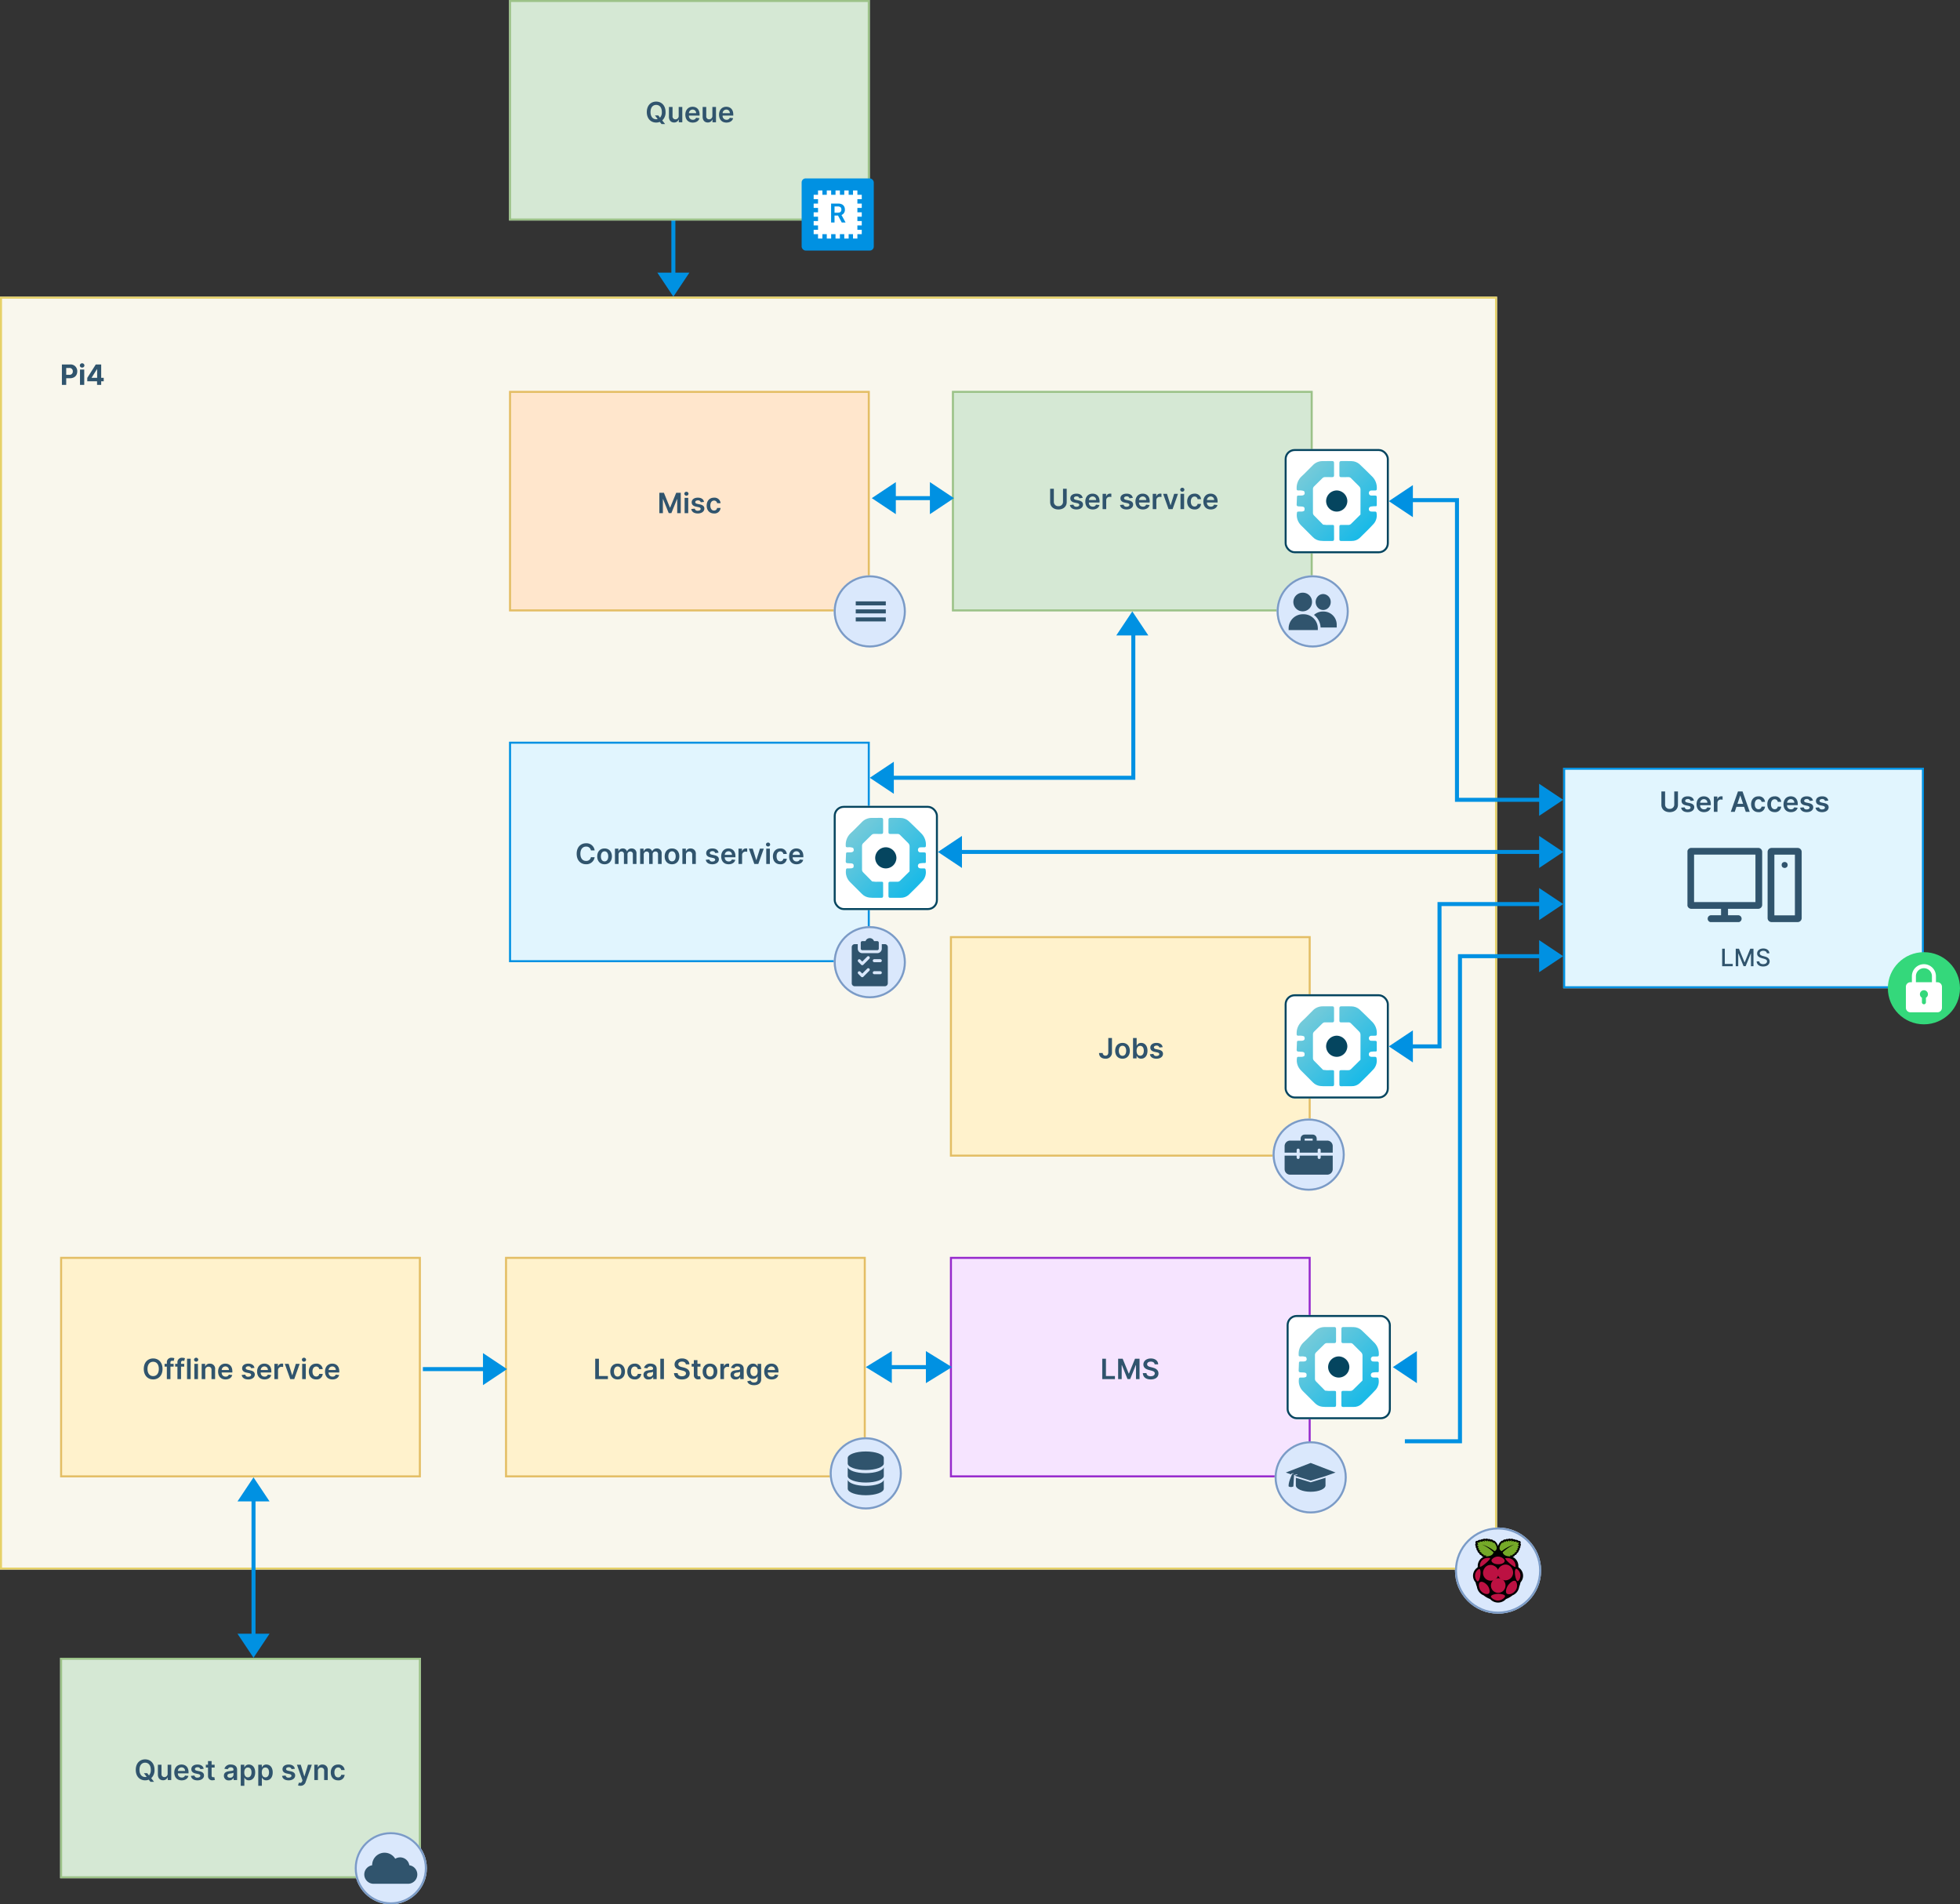 <svg xmlns="http://www.w3.org/2000/svg" xmlns:xlink="http://www.w3.org/1999/xlink" width="978" height="950" viewBox="0 0 978 950">
  <rect x="0" y="0" width="978" height="950" fill="#333333" stroke="none"/>
  <defs>
    <clipPath id="clip-path">
      <rect id="Rectangle_973" data-name="Rectangle 973" width="40" height="40" transform="translate(-506 895)" fill="#fff"/>
    </clipPath>
    <clipPath id="clip-path-2">
      <path id="Path_6699" data-name="Path 6699" d="M-335.591-114.06c.01.676-.2,1.008-.932.981-2-.071-4,.12-5.992-.105a6.1,6.1,0,0,1-3.643-1.8c-2.044-2.005-4.059-4.04-6.08-6.072a7.179,7.179,0,0,1-1.88-6.078.6.6,0,0,1,.2-.462.6.6,0,0,1,.482-.146c.494,0,.987-.016,1.48-.006h.073a2.375,2.375,0,0,0,1.461-.45c.364-1.558-.024-2.056-1.6-2.08-.492-.008-.984-.024-1.472-.07a.776.776,0,0,1-.591-.273.776.776,0,0,1-.175-.627q.069-1.952.148-3.9c.018-.436.294-.593.691-.594.517,0,1.034,0,1.55-.008,1.5-.007,2.022-.9,1.3-2.22a5.6,5.6,0,0,0-2.687-.3c-.914-.031-1.03-.123-1.009-1.034a7.827,7.827,0,0,1,2.484-6.02c1.99-1.806,3.807-3.8,5.736-5.68a6.693,6.693,0,0,1,4.661-1.926c1.6-.036,3.21.013,4.814-.016.71-.012.972.292.968.972-.015,2.05-.021,4.1,0,6.147.009.686-.29.912-.94.9-1.16-.025-2.32.015-3.48-.015a1.817,1.817,0,0,0-1.44.59c-1.387,1.4-2.808,2.774-4.216,4.157a1.861,1.861,0,0,0-.452,1.36q.02,5.849,0,11.7a1.787,1.787,0,0,0,.574,1.374c1.5,1.5,2.982,3.017,4.47,4.53a15.772,15.772,0,0,0,3.612.138c2.1.049,1.863-.234,1.873,1.851C-335.593-117.517-335.616-115.788-335.591-114.06Z" transform="translate(354.27 152.951)" fill="none"/>
    </clipPath>
    <linearGradient id="linear-gradient" x1="0.145" y1="0.145" x2="0.854" y2="0.854" gradientUnits="objectBoundingBox">
      <stop offset="0" stop-color="#72cada"/>
      <stop offset="1" stop-color="#1bbae7"/>
    </linearGradient>
    <clipPath id="clip-path-3">
      <path id="Path_6700" data-name="Path 6700" d="M-194.415-138.257c.64-.028,1.283-.02,1.924-.011.52.007.765-.217.776-.75a7.889,7.889,0,0,0-2.137-6.033q-3.154-3.171-6.4-6.25a6.171,6.171,0,0,0-4.04-1.61c-1.7-.084-3.4,0-5.107-.029-.7-.011-.989.263-.984.956q.022,3.109,0,6.218c0,.6.25.847.844.84,1.234-.016,2.468.01,3.7-.009a1.6,1.6,0,0,1,1.245.52c1.313,1.339,2.628,2.677,3.983,3.973a2.283,2.283,0,0,1,.766,1.816c-.031,4.12-.015,8.24-.016,12.36-1.546,1.522-3.1,3.032-4.63,4.575a1.887,1.887,0,0,1-1.5.618c-1.183-.034-2.368.008-3.552-.016-.591-.012-.85.2-.844.814q.03,3.145,0,6.29c-.007.671.263.923.925.914,1.726-.024,3.454.017,5.18-.016a5.711,5.711,0,0,0,4.06-1.518c2.355-2.32,4.742-4.613,6.966-7.053a6.409,6.409,0,0,0,1.419-5.4.68.68,0,0,0-.234-.521.68.68,0,0,0-.548-.159c-.567.007-1.135.009-1.7-.007-.867-.024-1.315-.4-1.376-1.128a1.244,1.244,0,0,1,1.112-1.408,12.945,12.945,0,0,1,2.579-.127.644.644,0,0,0,.274-.5c.005-1.381.016-2.763,0-4.144-.007-.49-.354-.672-.8-.676-.617-.006-1.234,0-1.85-.01a1.181,1.181,0,0,1-.951-.33,1.181,1.181,0,0,1-.351-.943A1.192,1.192,0,0,1-194.415-138.257Zm-5.445,11.992a.875.875,0,0,0,.063-.133A.3.3,0,0,1-199.86-126.264Z" transform="translate(210.387 152.949)" fill="none"/>
    </clipPath>
    <clipPath id="clip-path-13">
      <rect id="Rectangle_121" data-name="Rectangle 121" width="57" height="37" transform="translate(5036.117 568.153)" fill="#fff"/>
    </clipPath>
  </defs>
  <g id="Group_221" data-name="Group 221" transform="translate(7841 -9336)">
    <path id="Polygon_85" data-name="Polygon 85" d="M8,0l8,12H0Z" transform="translate(-7497 9484) rotate(180)" fill="#0091e2"/>
    <path id="Path_157" data-name="Path 157" d="M5644.5,637.5v34" transform="translate(-13149.5 8805.5)" fill="none" stroke="#0091e2" stroke-width="2"/>
    <g id="Rectangle_146" data-name="Rectangle 146" transform="translate(-7841 9484)" fill="#f9f7ed" stroke="#e6d167" stroke-width="1">
      <rect width="747" height="635" stroke="none"/>
      <rect x="0.5" y="0.5" width="746" height="634" fill="none"/>
    </g>
    <g id="Rectangle_148" data-name="Rectangle 148" transform="translate(-7587 9706)" fill="#e1f5fe" stroke="#0091e2" stroke-width="1">
      <rect width="180" height="110" stroke="none"/>
      <rect x="0.5" y="0.5" width="179" height="109" fill="none"/>
    </g>
    <g id="Rectangle_186" data-name="Rectangle 186" transform="translate(-7366 9531)" fill="#d5e8d4" stroke="#9cc288" stroke-width="1">
      <rect width="180" height="110" stroke="none"/>
      <rect x="0.5" y="0.5" width="179" height="109" fill="none"/>
    </g>
    <g id="Rectangle_201" data-name="Rectangle 201" transform="translate(-7367 9963)" fill="#f6e4ff" stroke="#9629cc" stroke-width="1">
      <rect width="180" height="110" stroke="none"/>
      <rect x="0.5" y="0.5" width="179" height="109" fill="none"/>
    </g>
    <g id="Rectangle_173" data-name="Rectangle 173" transform="translate(-7587 9336)" fill="#d5e8d4" stroke="#9cc288" stroke-width="1">
      <rect width="180" height="110" stroke="none"/>
      <rect x="0.5" y="0.5" width="179" height="109" fill="none"/>
    </g>
    <g id="Rectangle_241" data-name="Rectangle 241" transform="translate(-7811 10163)" fill="#d5e8d4" stroke="#9cc288" stroke-width="1">
      <rect width="180" height="110" stroke="none"/>
      <rect x="0.5" y="0.5" width="179" height="109" fill="none"/>
    </g>
    <g id="Rectangle_183" data-name="Rectangle 183" transform="translate(-7587 9531)" fill="#ffe6cc" stroke="#e3be65" stroke-width="1">
      <rect width="180" height="110" stroke="none"/>
      <rect x="0.5" y="0.5" width="179" height="109" fill="none"/>
    </g>
    <g id="Rectangle_198" data-name="Rectangle 198" transform="translate(-7367 9803)" fill="#fff2cc" stroke="#e3be65" stroke-width="1">
      <rect width="180" height="110" stroke="none"/>
      <rect x="0.5" y="0.5" width="179" height="109" fill="none"/>
    </g>
    <g id="Rectangle_193" data-name="Rectangle 193" transform="translate(-7589 9963)" fill="#fff2cc" stroke="#e3be65" stroke-width="1">
      <rect width="180" height="110" stroke="none"/>
      <rect x="0.5" y="0.5" width="179" height="109" fill="none"/>
    </g>
    <g id="Rectangle_243" data-name="Rectangle 243" transform="translate(-7811 9963)" fill="#fff2cc" stroke="#e3be65" stroke-width="1">
      <rect width="180" height="110" stroke="none"/>
      <rect x="0.5" y="0.5" width="179" height="109" fill="none"/>
    </g>
    <g id="Rectangle_212" data-name="Rectangle 212" transform="translate(-7061 9719)" fill="#e1f5fe" stroke="#0091e2" stroke-width="1">
      <rect width="180" height="110" stroke="none"/>
      <rect x="0.5" y="0.5" width="179" height="109" fill="none"/>
    </g>
    <path id="Path_569" data-name="Path 569" d="M9.719-6.746a4.064,4.064,0,0,0-4.31-3.575c-2.66,0-4.663,1.939-4.663,5.23S2.724.139,5.409.139a4.132,4.132,0,0,0,4.31-3.51L7.86-3.381A2.308,2.308,0,0,1,5.434-1.516C3.783-1.516,2.6-2.754,2.6-5.091c0-2.3,1.173-3.575,2.839-3.575A2.3,2.3,0,0,1,7.86-6.746Zm4.947,6.9c2.237,0,3.659-1.576,3.659-3.937S16.9-7.736,14.666-7.736s-3.659,1.581-3.659,3.947S12.429.149,14.666.149Zm.01-1.442c-1.238,0-1.844-1.1-1.844-2.5s.607-2.516,1.844-2.516c1.218,0,1.825,1.119,1.825,2.516S15.894-1.293,14.676-1.293ZM19.847,0h1.8V-4.643a1.454,1.454,0,0,1,1.4-1.576,1.22,1.22,0,0,1,1.283,1.3V0H26.1V-4.763a1.328,1.328,0,0,1,1.382-1.457,1.231,1.231,0,0,1,1.3,1.372V0h1.8V-5.126A2.312,2.312,0,0,0,28.2-7.736a2.336,2.336,0,0,0-2.292,1.4h-.08a2.043,2.043,0,0,0-2.063-1.4,2.119,2.119,0,0,0-2.108,1.4h-.089v-1.3h-1.72ZM32.415,0h1.8V-4.643a1.454,1.454,0,0,1,1.4-1.576,1.22,1.22,0,0,1,1.283,1.3V0h1.765V-4.763a1.328,1.328,0,0,1,1.382-1.457,1.231,1.231,0,0,1,1.3,1.372V0h1.8V-5.126a2.312,2.312,0,0,0-2.386-2.61,2.336,2.336,0,0,0-2.292,1.4H38.4a2.043,2.043,0,0,0-2.063-1.4,2.119,2.119,0,0,0-2.108,1.4h-.089v-1.3h-1.72Zm15.9.149c2.237,0,3.659-1.576,3.659-3.937s-1.422-3.947-3.659-3.947-3.659,1.581-3.659,3.947S46.077.149,48.314.149Zm.01-1.442c-1.238,0-1.844-1.1-1.844-2.5s.607-2.516,1.844-2.516c1.218,0,1.825,1.119,1.825,2.516S49.542-1.293,48.324-1.293Zm6.97-3.182a1.568,1.568,0,0,1,1.616-1.74A1.438,1.438,0,0,1,58.4-4.584V0h1.8V-4.862a2.542,2.542,0,0,0-2.615-2.874,2.292,2.292,0,0,0-2.277,1.4h-.089v-1.3h-1.72V0h1.8ZM71.541-5.618c-.249-1.293-1.283-2.118-3.072-2.118-1.839,0-3.092.9-3.087,2.317,0,1.114.681,1.849,2.148,2.153l1.3.273c.7.154,1.029.438,1.029.87,0,.522-.567.915-1.422.915a1.368,1.368,0,0,1-1.516-1.044l-1.755.169c.224,1.4,1.4,2.232,3.276,2.232,1.909,0,3.256-.989,3.261-2.436,0-1.089-.706-1.755-2.148-2.068l-1.3-.278c-.776-.174-1.084-.442-1.079-.885,0-.517.567-.875,1.317-.875a1.335,1.335,0,0,1,1.407.955ZM76.572.149c1.78,0,3-.87,3.321-2.2l-1.68-.189a1.593,1.593,0,0,1-1.616.984,1.881,1.881,0,0,1-1.949-2.073h5.32v-.552c0-2.68-1.611-3.858-3.49-3.858-2.187,0-3.614,1.606-3.614,3.962C72.864-1.377,74.271.149,76.572.149ZM74.653-4.539A1.835,1.835,0,0,1,76.5-6.334a1.7,1.7,0,0,1,1.74,1.795ZM81.489,0h1.8V-4.489a1.632,1.632,0,0,1,1.72-1.656,3.439,3.439,0,0,1,.835.1V-7.7a4.321,4.321,0,0,0-.646-.05,1.907,1.907,0,0,0-1.884,1.382h-.08V-7.636H81.489ZM94.1-7.636H92.188l-1.76,5.673h-.08L88.594-7.636H86.675L89.394,0h1.989ZM95.345,0h1.8V-7.636h-1.8Zm.9-8.72a1.01,1.01,0,0,0,1.039-.974,1.011,1.011,0,0,0-1.039-.979,1.013,1.013,0,0,0-1.044.979A1.012,1.012,0,0,0,96.25-8.72ZM102.325.149A2.994,2.994,0,0,0,105.6-2.61h-1.72a1.489,1.489,0,0,1-1.536,1.293c-1.124,0-1.849-.94-1.849-2.5,0-1.541.741-2.466,1.849-2.466a1.5,1.5,0,0,1,1.536,1.293h1.72a3,3,0,0,0-3.281-2.744c-2.237,0-3.649,1.616-3.649,3.947C98.666-1.477,100.043.149,102.325.149Zm8.134,0c1.78,0,3-.87,3.321-2.2l-1.68-.189a1.593,1.593,0,0,1-1.616.984,1.881,1.881,0,0,1-1.949-2.073h5.32v-.552c0-2.68-1.611-3.858-3.49-3.858-2.187,0-3.614,1.606-3.614,3.962C106.75-1.377,108.157.149,110.459.149ZM108.54-4.539a1.835,1.835,0,0,1,1.849-1.795,1.7,1.7,0,0,1,1.74,1.795Z" transform="translate(-7554 9767)" fill="#30546d"/>
    <path id="Path_572" data-name="Path 572" d="M7.423-10.182v6.5A2.124,2.124,0,0,1,5.136-1.491,2.122,2.122,0,0,1,2.849-3.684v-6.5H1V-3.53C1-1.342,2.645.154,5.136.154s4.131-1.5,4.131-3.684v-6.652Zm9.809,4.564c-.249-1.293-1.283-2.118-3.072-2.118-1.839,0-3.092.9-3.087,2.317,0,1.114.681,1.849,2.148,2.153l1.3.273c.7.154,1.029.438,1.029.87,0,.522-.567.915-1.422.915a1.368,1.368,0,0,1-1.516-1.044l-1.755.169c.224,1.4,1.4,2.232,3.276,2.232,1.909,0,3.256-.989,3.261-2.436,0-1.089-.706-1.755-2.148-2.068l-1.3-.278c-.776-.174-1.084-.442-1.079-.885,0-.517.567-.875,1.317-.875a1.335,1.335,0,0,1,1.407.955ZM22.263.149c1.78,0,3-.87,3.321-2.2L23.9-2.237a1.593,1.593,0,0,1-1.616.984,1.881,1.881,0,0,1-1.949-2.073h5.32v-.552c0-2.68-1.611-3.858-3.49-3.858-2.187,0-3.614,1.606-3.614,3.962C18.554-1.377,19.961.149,22.263.149ZM20.344-4.539a1.835,1.835,0,0,1,1.849-1.795,1.7,1.7,0,0,1,1.74,1.795ZM27.18,0h1.8V-4.489A1.632,1.632,0,0,1,30.7-6.145a3.439,3.439,0,0,1,.835.1V-7.7a4.321,4.321,0,0,0-.646-.05A1.907,1.907,0,0,0,29-6.364h-.08V-7.636H27.18ZM42.244-5.618C42-6.911,40.961-7.736,39.171-7.736c-1.839,0-3.092.9-3.087,2.317,0,1.114.681,1.849,2.148,2.153l1.3.273c.7.154,1.029.438,1.029.87,0,.522-.567.915-1.422.915a1.368,1.368,0,0,1-1.516-1.044l-1.755.169c.224,1.4,1.4,2.232,3.276,2.232,1.909,0,3.256-.989,3.261-2.436,0-1.089-.706-1.755-2.148-2.068l-1.3-.278c-.776-.174-1.084-.442-1.079-.885,0-.517.567-.875,1.317-.875a1.335,1.335,0,0,1,1.407.955ZM47.275.149c1.78,0,3-.87,3.321-2.2l-1.68-.189a1.593,1.593,0,0,1-1.616.984,1.881,1.881,0,0,1-1.949-2.073h5.32v-.552c0-2.68-1.611-3.858-3.49-3.858-2.187,0-3.614,1.606-3.614,3.962C43.566-1.377,44.973.149,47.275.149ZM45.356-4.539a1.835,1.835,0,0,1,1.849-1.795,1.7,1.7,0,0,1,1.74,1.795ZM52.192,0h1.8V-4.489a1.632,1.632,0,0,1,1.72-1.656,3.439,3.439,0,0,1,.835.1V-7.7a4.321,4.321,0,0,0-.646-.05,1.907,1.907,0,0,0-1.884,1.382h-.08V-7.636H52.192ZM64.8-7.636H62.891l-1.76,5.673h-.08L59.3-7.636H57.377L60.1,0h1.989ZM66.048,0h1.8V-7.636h-1.8Zm.9-8.72a1.01,1.01,0,0,0,1.039-.974,1.011,1.011,0,0,0-1.039-.979,1.013,1.013,0,0,0-1.044.979A1.012,1.012,0,0,0,66.952-8.72ZM73.028.149A2.994,2.994,0,0,0,76.3-2.61h-1.72a1.489,1.489,0,0,1-1.536,1.293c-1.124,0-1.849-.94-1.849-2.5,0-1.541.741-2.466,1.849-2.466a1.5,1.5,0,0,1,1.536,1.293H76.3a3,3,0,0,0-3.281-2.744c-2.237,0-3.649,1.616-3.649,3.947C69.369-1.477,70.746.149,73.028.149Zm8.134,0c1.78,0,3-.87,3.321-2.2L82.8-2.237a1.593,1.593,0,0,1-1.616.984,1.881,1.881,0,0,1-1.949-2.073h5.32v-.552c0-2.68-1.611-3.858-3.49-3.858-2.187,0-3.614,1.606-3.614,3.962C77.452-1.377,78.859.149,81.161.149ZM79.242-4.539a1.835,1.835,0,0,1,1.849-1.795,1.7,1.7,0,0,1,1.74,1.795Z" transform="translate(-7318 9590)" fill="#30546d"/>
    <path id="Path_567" data-name="Path 567" d="M1,0H7.333V-1.546H2.849v-8.636H1ZM8.929-10.182V0H10.7V-7.01h.094L13.607-.03H14.93L17.744-7h.094V0h1.77V-10.182H17.351L14.328-2.8h-.119l-3.023-7.378Zm18.221,2.8h1.775c-.035-1.72-1.5-2.938-3.669-2.938-2.138,0-3.744,1.2-3.739,3,0,1.462,1.039,2.3,2.714,2.734l1.158.3c1.1.278,1.825.621,1.83,1.412,0,.87-.83,1.452-2.033,1.452-1.153,0-2.048-.517-2.123-1.586H21.249C21.323-.984,22.83.154,25.2.154c2.441,0,3.858-1.218,3.863-3.013,0-1.765-1.462-2.57-2.993-2.933l-.955-.239c-.835-.2-1.74-.552-1.73-1.4,0-.766.691-1.327,1.844-1.327C26.33-8.76,27.055-8.248,27.15-7.383Z" transform="translate(-7292 10024)" fill="#30546d"/>
    <path id="Path_575" data-name="Path 575" d="M10.1-5.091c0-3.291-2.009-5.23-4.678-5.23S.746-8.382.746-5.091s2,5.23,4.678,5.23a4.875,4.875,0,0,0,1.8-.333L8.069.875h1.79L8.447-.935A5.332,5.332,0,0,0,10.1-5.091ZM4.8-3.42l1.377,1.81a2.85,2.85,0,0,1-.751.094C3.768-1.516,2.6-2.774,2.6-5.091S3.768-8.665,5.424-8.665,8.248-7.408,8.248-5.091A3.934,3.934,0,0,1,7.333-2.3L6.468-3.42Zm11.852.209a1.623,1.623,0,0,1-1.626,1.74,1.421,1.421,0,0,1-1.442-1.581V-7.636h-1.8v4.862C11.783-.94,12.827.1,14.328.1a2.357,2.357,0,0,0,2.3-1.457h.08V0H18.45V-7.636h-1.8ZM23.68.149c1.78,0,3-.87,3.321-2.2l-1.68-.189a1.593,1.593,0,0,1-1.616.984,1.881,1.881,0,0,1-1.949-2.073h5.32v-.552c0-2.68-1.611-3.858-3.49-3.858-2.187,0-3.614,1.606-3.614,3.962C19.971-1.377,21.378.149,23.68.149ZM21.761-4.539A1.835,1.835,0,0,1,23.61-6.334a1.7,1.7,0,0,1,1.74,1.795Zm11.7,1.327a1.623,1.623,0,0,1-1.626,1.74A1.421,1.421,0,0,1,30.4-3.053V-7.636H28.6v4.862C28.6-.94,29.641.1,31.142.1a2.357,2.357,0,0,0,2.3-1.457h.08V0h1.745V-7.636h-1.8ZM40.494.149c1.78,0,3-.87,3.321-2.2l-1.68-.189a1.593,1.593,0,0,1-1.616.984A1.881,1.881,0,0,1,38.57-3.326h5.32v-.552c0-2.68-1.611-3.858-3.49-3.858-2.187,0-3.614,1.606-3.614,3.962C36.785-1.377,38.192.149,40.494.149ZM38.575-4.539a1.835,1.835,0,0,1,1.849-1.795,1.7,1.7,0,0,1,1.74,1.795Z" transform="translate(-7519 9397)" fill="#30546d"/>
    <path id="Path_564" data-name="Path 564" d="M10.1-5.091c0-3.291-2.009-5.23-4.678-5.23S.746-8.382.746-5.091s2,5.23,4.678,5.23a4.875,4.875,0,0,0,1.8-.333L8.069.875h1.79L8.447-.935A5.332,5.332,0,0,0,10.1-5.091ZM4.8-3.42l1.377,1.81a2.85,2.85,0,0,1-.751.094C3.768-1.516,2.6-2.774,2.6-5.091S3.768-8.665,5.424-8.665,8.248-7.408,8.248-5.091A3.934,3.934,0,0,1,7.333-2.3L6.468-3.42Zm11.852.209a1.623,1.623,0,0,1-1.626,1.74,1.421,1.421,0,0,1-1.442-1.581V-7.636h-1.8v4.862C11.783-.94,12.827.1,14.328.1a2.357,2.357,0,0,0,2.3-1.457h.08V0H18.45V-7.636h-1.8ZM23.68.149c1.78,0,3-.87,3.321-2.2l-1.68-.189a1.593,1.593,0,0,1-1.616.984,1.881,1.881,0,0,1-1.949-2.073h5.32v-.552c0-2.68-1.611-3.858-3.49-3.858-2.187,0-3.614,1.606-3.614,3.962C19.971-1.377,21.378.149,23.68.149ZM21.761-4.539A1.835,1.835,0,0,1,23.61-6.334a1.7,1.7,0,0,1,1.74,1.795ZM34.632-5.618c-.249-1.293-1.283-2.118-3.072-2.118-1.839,0-3.092.9-3.087,2.317,0,1.114.681,1.849,2.148,2.153l1.3.273c.7.154,1.029.438,1.029.87,0,.522-.567.915-1.422.915a1.368,1.368,0,0,1-1.516-1.044l-1.755.169c.224,1.4,1.4,2.232,3.276,2.232,1.909,0,3.256-.989,3.261-2.436,0-1.089-.706-1.755-2.148-2.068l-1.3-.278c-.776-.174-1.084-.442-1.079-.885,0-.517.567-.875,1.317-.875a1.335,1.335,0,0,1,1.407.955ZM40.1-7.636H38.589v-1.83h-1.8v1.83H35.706v1.392H36.79V-2A2.056,2.056,0,0,0,39.176.1a3.617,3.617,0,0,0,1.059-.179l-.3-1.407a2.244,2.244,0,0,1-.527.07c-.452,0-.815-.159-.815-.885V-6.244H40.1ZM47.275.154a2.359,2.359,0,0,0,2.242-1.2h.06V0h1.73V-5.111c0-2.018-1.646-2.625-3.1-2.625a3.061,3.061,0,0,0-3.237,2.108l1.68.239a1.525,1.525,0,0,1,1.566-.969c.835,0,1.293.428,1.293,1.178v.03c0,.517-.542.542-1.889.686-1.482.159-2.9.6-2.9,2.322A2.274,2.274,0,0,0,47.275.154Zm.467-1.322c-.751,0-1.288-.343-1.288-1,0-.691.6-.979,1.407-1.094a5.479,5.479,0,0,0,1.651-.373v.9A1.626,1.626,0,0,1,47.742-1.168Zm5.379,4.032h1.8V-1.2H55A2.3,2.3,0,0,0,57.183.134c1.8,0,3.147-1.427,3.147-3.942,0-2.545-1.387-3.928-3.152-3.928A2.265,2.265,0,0,0,55-6.374h-.1V-7.636h-1.77Zm1.765-6.682c0-1.482.636-2.441,1.795-2.441,1.2,0,1.815,1.019,1.815,2.441s-.626,2.476-1.815,2.476C55.533-1.342,54.886-2.337,54.886-3.818Zm6.98,6.682h1.8V-1.2h.075A2.3,2.3,0,0,0,65.928.134c1.8,0,3.147-1.427,3.147-3.942,0-2.545-1.387-3.928-3.152-3.928a2.265,2.265,0,0,0-2.183,1.362h-.1V-7.636h-1.77Zm1.765-6.682c0-1.482.636-2.441,1.795-2.441,1.2,0,1.815,1.019,1.815,2.441s-.626,2.476-1.815,2.476C64.278-1.342,63.631-2.337,63.631-3.818Zm16.491-1.8c-.249-1.293-1.283-2.118-3.072-2.118-1.839,0-3.092.9-3.087,2.317,0,1.114.681,1.849,2.148,2.153l1.3.273c.7.154,1.029.438,1.029.87,0,.522-.567.915-1.422.915A1.368,1.368,0,0,1,75.5-2.252l-1.755.169c.224,1.4,1.4,2.232,3.276,2.232,1.909,0,3.256-.989,3.261-2.436,0-1.089-.706-1.755-2.148-2.068l-1.3-.278c-.776-.174-1.084-.442-1.079-.885,0-.517.567-.875,1.317-.875a1.335,1.335,0,0,1,1.407.955Zm2.769,8.482A2.6,2.6,0,0,0,85.536.925l3.058-8.561H86.68L84.915-1.869h-.08l-1.76-5.767H81.166l2.769,7.8-.154.413c-.333.87-.86.93-1.646.7l-.418,1.4A3.374,3.374,0,0,0,82.891,2.864Zm8.745-7.338a1.568,1.568,0,0,1,1.616-1.74,1.438,1.438,0,0,1,1.487,1.631V0h1.8V-4.862a2.542,2.542,0,0,0-2.615-2.874,2.292,2.292,0,0,0-2.277,1.4h-.089v-1.3h-1.72V0h1.8ZM101.7.149a2.994,2.994,0,0,0,3.271-2.759h-1.72a1.489,1.489,0,0,1-1.536,1.293c-1.124,0-1.849-.94-1.849-2.5,0-1.541.741-2.466,1.849-2.466a1.5,1.5,0,0,1,1.536,1.293h1.72a3,3,0,0,0-3.281-2.744c-2.237,0-3.649,1.616-3.649,3.947C98.045-1.477,99.422.149,101.7.149Z" transform="translate(-7774 10224)" fill="#30546d"/>
    <path id="Path_573" data-name="Path 573" d="M1-10.182V0h1.77V-7.01h.094L5.683-.03H7L9.819-7h.094V0h1.77V-10.182H9.426L6.4-2.8H6.284L3.261-10.182ZM13.612,0h1.8V-7.636h-1.8Zm.9-8.72a1.01,1.01,0,0,0,1.039-.974,1.011,1.011,0,0,0-1.039-.979,1.013,1.013,0,0,0-1.044.979A1.012,1.012,0,0,0,14.517-8.72Zm8.78,3.1c-.249-1.293-1.283-2.118-3.072-2.118-1.839,0-3.092.9-3.087,2.317,0,1.114.681,1.849,2.148,2.153l1.3.273c.7.154,1.029.438,1.029.87,0,.522-.567.915-1.422.915a1.368,1.368,0,0,1-1.516-1.044l-1.755.169c.224,1.4,1.4,2.232,3.276,2.232,1.909,0,3.256-.989,3.261-2.436,0-1.089-.706-1.755-2.148-2.068l-1.3-.278c-.776-.174-1.084-.442-1.079-.885,0-.517.567-.875,1.317-.875a1.335,1.335,0,0,1,1.407.955ZM28.278.149A2.994,2.994,0,0,0,31.55-2.61H29.83a1.489,1.489,0,0,1-1.536,1.293c-1.124,0-1.849-.94-1.849-2.5,0-1.541.741-2.466,1.849-2.466A1.5,1.5,0,0,1,29.83-4.991h1.72a3,3,0,0,0-3.281-2.744c-2.237,0-3.649,1.616-3.649,3.947C24.619-1.477,26,.149,28.278.149Z" transform="translate(-7513 9592)" fill="#30546d"/>
    <path id="Path_568" data-name="Path 568" d="M5.021-10.182v7.159c0,1.074-.5,1.646-1.387,1.646A1.283,1.283,0,0,1,2.242-2.7H.408C.408-.825,1.78.139,3.565.139A3.017,3.017,0,0,0,6.851-3.023v-7.159ZM12.106.149c2.237,0,3.659-1.576,3.659-3.937s-1.422-3.947-3.659-3.947S8.447-6.155,8.447-3.788,9.869.149,12.106.149Zm.01-1.442c-1.238,0-1.844-1.1-1.844-2.5s.607-2.516,1.844-2.516c1.218,0,1.825,1.119,1.825,2.516S13.334-1.293,12.116-1.293ZM17.366,0h1.77V-1.2h.1A2.3,2.3,0,0,0,21.428.134c1.8,0,3.147-1.427,3.147-3.942,0-2.545-1.387-3.928-3.152-3.928A2.265,2.265,0,0,0,19.24-6.374h-.075v-3.808h-1.8Zm1.765-3.818c0-1.482.636-2.441,1.795-2.441,1.2,0,1.815,1.019,1.815,2.441s-.626,2.476-1.815,2.476C19.777-1.342,19.131-2.337,19.131-3.818Zm13.016-1.8c-.249-1.293-1.283-2.118-3.072-2.118-1.839,0-3.092.9-3.087,2.317,0,1.114.681,1.849,2.148,2.153l1.3.273c.7.154,1.029.438,1.029.87,0,.522-.567.915-1.422.915a1.368,1.368,0,0,1-1.516-1.044l-1.755.169C26-.681,27.175.149,29.049.149c1.909,0,3.256-.989,3.261-2.436,0-1.089-.706-1.755-2.148-2.068l-1.3-.278c-.776-.174-1.084-.442-1.079-.885,0-.517.567-.875,1.317-.875a1.335,1.335,0,0,1,1.407.955Z" transform="translate(-7293 9864)" fill="#30546d"/>
    <path id="Path_566" data-name="Path 566" d="M1,0H7.333V-1.546H2.849v-8.636H1ZM12.18.149c2.237,0,3.659-1.576,3.659-3.937S14.418-7.736,12.18-7.736,8.521-6.155,8.521-3.788,9.943.149,12.18.149Zm.01-1.442c-1.238,0-1.844-1.1-1.844-2.5s.607-2.516,1.844-2.516c1.218,0,1.825,1.119,1.825,2.516S13.408-1.293,12.19-1.293Zm8.5,1.442A2.994,2.994,0,0,0,23.963-2.61h-1.72a1.489,1.489,0,0,1-1.536,1.293c-1.124,0-1.849-.94-1.849-2.5,0-1.541.741-2.466,1.849-2.466a1.5,1.5,0,0,1,1.536,1.293h1.72a3,3,0,0,0-3.281-2.744c-2.237,0-3.649,1.616-3.649,3.947C17.033-1.477,18.41.149,20.692.149Zm6.95,0a2.359,2.359,0,0,0,2.242-1.2h.06V0h1.73V-5.111c0-2.018-1.646-2.625-3.1-2.625a3.061,3.061,0,0,0-3.237,2.108l1.68.239a1.525,1.525,0,0,1,1.566-.969c.835,0,1.293.428,1.293,1.178v.03c0,.517-.542.542-1.889.686-1.482.159-2.9.6-2.9,2.322A2.274,2.274,0,0,0,27.642.154Zm.467-1.322c-.751,0-1.288-.343-1.288-1,0-.691.6-.979,1.407-1.094a5.479,5.479,0,0,0,1.651-.373v.9A1.626,1.626,0,0,1,28.109-1.168Zm7.179-9.013h-1.8V0h1.8Zm10.938,2.8H48c-.035-1.72-1.5-2.938-3.669-2.938-2.138,0-3.744,1.2-3.739,3,0,1.462,1.039,2.3,2.714,2.734l1.158.3c1.1.278,1.825.621,1.83,1.412,0,.87-.83,1.452-2.033,1.452-1.153,0-2.048-.517-2.123-1.586H40.325C40.4-.984,41.906.154,44.277.154c2.441,0,3.858-1.218,3.863-3.013,0-1.765-1.462-2.57-2.993-2.933l-.955-.239c-.835-.2-1.74-.552-1.73-1.4,0-.766.691-1.327,1.844-1.327C45.406-8.76,46.131-8.248,46.226-7.383Zm7.288-.254H52.008v-1.83h-1.8v1.83H49.124v1.392h1.084V-2A2.056,2.056,0,0,0,52.594.1a3.617,3.617,0,0,0,1.059-.179l-.3-1.407a2.244,2.244,0,0,1-.527.07c-.452,0-.815-.159-.815-.885V-6.244h1.506ZM58.272.149c2.237,0,3.659-1.576,3.659-3.937s-1.422-3.947-3.659-3.947-3.659,1.581-3.659,3.947S56.035.149,58.272.149Zm.01-1.442c-1.238,0-1.844-1.1-1.844-2.5s.607-2.516,1.844-2.516c1.218,0,1.825,1.119,1.825,2.516S59.5-1.293,58.282-1.293ZM63.452,0h1.8V-4.489a1.632,1.632,0,0,1,1.72-1.656,3.439,3.439,0,0,1,.835.1V-7.7a4.321,4.321,0,0,0-.646-.05,1.907,1.907,0,0,0-1.884,1.382H65.2V-7.636H63.452Zm7.607.154a2.359,2.359,0,0,0,2.242-1.2h.06V0h1.73V-5.111c0-2.018-1.646-2.625-3.1-2.625a3.061,3.061,0,0,0-3.237,2.108l1.68.239A1.525,1.525,0,0,1,72-6.359c.835,0,1.293.428,1.293,1.178v.03c0,.517-.542.542-1.889.686-1.482.159-2.9.6-2.9,2.322A2.274,2.274,0,0,0,71.059.154Zm.467-1.322c-.751,0-1.288-.343-1.288-1,0-.691.6-.979,1.407-1.094A5.479,5.479,0,0,0,73.3-3.639v.9A1.626,1.626,0,0,1,71.526-1.168Zm8.7,4.191c2.063,0,3.585-.945,3.585-2.9V-7.636H82.036v1.263h-.1a2.281,2.281,0,0,0-2.192-1.362c-1.765,0-3.152,1.382-3.152,3.893,0,2.491,1.387,3.734,3.147,3.734a2.27,2.27,0,0,0,2.2-1.263h.089V.075c0,1.124-.746,1.586-1.77,1.586A1.787,1.787,0,0,1,78.477.7l-1.621.393C77.184,2.163,78.283,3.023,80.227,3.023Zm.015-4.544c-1.188,0-1.815-.925-1.815-2.332,0-1.387.616-2.406,1.815-2.406,1.158,0,1.795.96,1.795,2.406S81.39-1.521,80.241-1.521Zm8.8,1.67c1.78,0,3-.87,3.321-2.2l-1.68-.189a1.593,1.593,0,0,1-1.616.984,1.881,1.881,0,0,1-1.949-2.073h5.32v-.552c0-2.68-1.611-3.858-3.49-3.858-2.187,0-3.614,1.606-3.614,3.962C85.332-1.377,86.739.149,89.041.149ZM87.122-4.539a1.835,1.835,0,0,1,1.849-1.795,1.7,1.7,0,0,1,1.74,1.795Z" transform="translate(-7545 10024)" fill="#30546d"/>
    <path id="Path_565" data-name="Path 565" d="M10.1-5.091c0-3.291-2.009-5.23-4.678-5.23S.746-8.382.746-5.091s2,5.23,4.678,5.23S10.1-1.8,10.1-5.091Zm-1.854,0c0,2.317-1.163,3.575-2.824,3.575S2.6-2.774,2.6-5.091,3.768-8.665,5.424-8.665,8.248-7.408,8.248-5.091Zm7.393-2.545H14.055v-.6c0-.6.249-.93.92-.93a2.312,2.312,0,0,1,.671.109l.363-1.392a4.487,4.487,0,0,0-1.367-.209,2.184,2.184,0,0,0-2.386,2.3v.721H11.126v1.392h1.129V0h1.8V-6.244h1.586Zm5.28,0H19.335v-.6c0-.6.249-.93.92-.93a2.312,2.312,0,0,1,.671.109l.363-1.392a4.487,4.487,0,0,0-1.367-.209,2.184,2.184,0,0,0-2.386,2.3v.721H16.406v1.392h1.129V0h1.8V-6.244H20.92Zm3.212-2.545h-1.8V0h1.8ZM25.982,0h1.8V-7.636h-1.8Zm.9-8.72a1.01,1.01,0,0,0,1.039-.974,1.011,1.011,0,0,0-1.039-.979,1.013,1.013,0,0,0-1.044.979A1.012,1.012,0,0,0,26.886-8.72ZM31.43-4.474a1.568,1.568,0,0,1,1.616-1.74,1.438,1.438,0,0,1,1.487,1.631V0h1.8V-4.862a2.542,2.542,0,0,0-2.615-2.874,2.292,2.292,0,0,0-2.277,1.4h-.089v-1.3h-1.72V0h1.8ZM41.548.149c1.78,0,3-.87,3.321-2.2l-1.68-.189a1.593,1.593,0,0,1-1.616.984,1.881,1.881,0,0,1-1.949-2.073h5.32v-.552c0-2.68-1.611-3.858-3.49-3.858-2.187,0-3.614,1.606-3.614,3.962C37.839-1.377,39.246.149,41.548.149ZM39.629-4.539a1.835,1.835,0,0,1,1.849-1.795,1.7,1.7,0,0,1,1.74,1.795ZM55.975-5.618c-.249-1.293-1.283-2.118-3.072-2.118-1.839,0-3.092.9-3.087,2.317,0,1.114.681,1.849,2.148,2.153l1.3.273c.7.154,1.029.438,1.029.87,0,.522-.567.915-1.422.915a1.368,1.368,0,0,1-1.516-1.044L49.6-2.083C49.825-.681,51,.149,52.878.149c1.909,0,3.256-.989,3.261-2.436,0-1.089-.706-1.755-2.148-2.068l-1.3-.278c-.776-.174-1.084-.442-1.079-.885,0-.517.567-.875,1.317-.875a1.335,1.335,0,0,1,1.407.955ZM61.006.149c1.78,0,3-.87,3.321-2.2l-1.68-.189a1.593,1.593,0,0,1-1.616.984,1.881,1.881,0,0,1-1.949-2.073H64.4v-.552c0-2.68-1.611-3.858-3.49-3.858-2.187,0-3.614,1.606-3.614,3.962C57.3-1.377,58.7.149,61.006.149ZM59.087-4.539a1.835,1.835,0,0,1,1.849-1.795,1.7,1.7,0,0,1,1.74,1.795ZM65.923,0h1.8V-4.489a1.632,1.632,0,0,1,1.72-1.656,3.439,3.439,0,0,1,.835.1V-7.7a4.321,4.321,0,0,0-.646-.05,1.907,1.907,0,0,0-1.884,1.382h-.08V-7.636H65.923ZM78.536-7.636H76.622l-1.76,5.673h-.08L73.028-7.636H71.109L73.828,0h1.989ZM79.779,0h1.8V-7.636h-1.8Zm.9-8.72a1.01,1.01,0,0,0,1.039-.974,1.011,1.011,0,0,0-1.039-.979,1.013,1.013,0,0,0-1.044.979A1.012,1.012,0,0,0,80.684-8.72ZM86.759.149A2.994,2.994,0,0,0,90.031-2.61H88.31a1.489,1.489,0,0,1-1.536,1.293c-1.124,0-1.849-.94-1.849-2.5,0-1.541.741-2.466,1.849-2.466A1.5,1.5,0,0,1,88.31-4.991h1.72a3,3,0,0,0-3.281-2.744c-2.237,0-3.649,1.616-3.649,3.947C83.1-1.477,84.477.149,86.759.149Zm8.134,0c1.78,0,3-.87,3.321-2.2l-1.68-.189a1.593,1.593,0,0,1-1.616.984,1.881,1.881,0,0,1-1.949-2.073h5.32v-.552c0-2.68-1.611-3.858-3.49-3.858-2.187,0-3.614,1.606-3.614,3.962C91.184-1.377,92.591.149,94.893.149ZM92.974-4.539a1.835,1.835,0,0,1,1.849-1.795,1.7,1.7,0,0,1,1.74,1.795Z" transform="translate(-7770 10024)" fill="#30546d"/>
    <path id="Path_570" data-name="Path 570" d="M7.423-10.182v6.5A2.124,2.124,0,0,1,5.136-1.491,2.122,2.122,0,0,1,2.849-3.684v-6.5H1V-3.53C1-1.342,2.645.154,5.136.154s4.131-1.5,4.131-3.684v-6.652Zm9.809,4.564c-.249-1.293-1.283-2.118-3.072-2.118-1.839,0-3.092.9-3.087,2.317,0,1.114.681,1.849,2.148,2.153l1.3.273c.7.154,1.029.438,1.029.87,0,.522-.567.915-1.422.915a1.368,1.368,0,0,1-1.516-1.044l-1.755.169c.224,1.4,1.4,2.232,3.276,2.232,1.909,0,3.256-.989,3.261-2.436,0-1.089-.706-1.755-2.148-2.068l-1.3-.278c-.776-.174-1.084-.442-1.079-.885,0-.517.567-.875,1.317-.875a1.335,1.335,0,0,1,1.407.955ZM22.263.149c1.78,0,3-.87,3.321-2.2L23.9-2.237a1.593,1.593,0,0,1-1.616.984,1.881,1.881,0,0,1-1.949-2.073h5.32v-.552c0-2.68-1.611-3.858-3.49-3.858-2.187,0-3.614,1.606-3.614,3.962C18.554-1.377,19.961.149,22.263.149ZM20.344-4.539a1.835,1.835,0,0,1,1.849-1.795,1.7,1.7,0,0,1,1.74,1.795ZM27.18,0h1.8V-4.489A1.632,1.632,0,0,1,30.7-6.145a3.439,3.439,0,0,1,.835.1V-7.7a4.321,4.321,0,0,0-.646-.05A1.907,1.907,0,0,0,29-6.364h-.08V-7.636H27.18ZM37.6,0l.84-2.511h3.828L43.109,0h1.969L41.488-10.182H39.211L35.626,0Zm1.337-3.992,1.377-4.1h.08l1.377,4.1ZM49.433.149A2.994,2.994,0,0,0,52.7-2.61h-1.72a1.489,1.489,0,0,1-1.536,1.293c-1.124,0-1.849-.94-1.849-2.5,0-1.541.741-2.466,1.849-2.466a1.5,1.5,0,0,1,1.536,1.293H52.7a3,3,0,0,0-3.281-2.744c-2.237,0-3.649,1.616-3.649,3.947C45.773-1.477,47.151.149,49.433.149Zm8.084,0A2.994,2.994,0,0,0,60.788-2.61h-1.72a1.489,1.489,0,0,1-1.536,1.293c-1.124,0-1.849-.94-1.849-2.5,0-1.541.741-2.466,1.849-2.466a1.5,1.5,0,0,1,1.536,1.293h1.72a3,3,0,0,0-3.281-2.744c-2.237,0-3.649,1.616-3.649,3.947C53.857-1.477,55.234.149,57.516.149Zm8.134,0c1.78,0,3-.87,3.321-2.2l-1.68-.189a1.593,1.593,0,0,1-1.616.984,1.881,1.881,0,0,1-1.949-2.073h5.32v-.552c0-2.68-1.611-3.858-3.49-3.858-2.187,0-3.614,1.606-3.614,3.962C61.941-1.377,63.348.149,65.65.149ZM63.731-4.539A1.835,1.835,0,0,1,65.58-6.334a1.7,1.7,0,0,1,1.74,1.795ZM76.6-5.618c-.249-1.293-1.283-2.118-3.072-2.118-1.839,0-3.092.9-3.087,2.317,0,1.114.681,1.849,2.148,2.153l1.3.273c.7.154,1.029.438,1.029.87,0,.522-.567.915-1.422.915a1.368,1.368,0,0,1-1.516-1.044l-1.755.169c.224,1.4,1.4,2.232,3.276,2.232,1.909,0,3.256-.989,3.261-2.436,0-1.089-.706-1.755-2.148-2.068l-1.3-.278c-.776-.174-1.084-.442-1.079-.885,0-.517.567-.875,1.317-.875a1.335,1.335,0,0,1,1.407.955Zm7.686,0c-.249-1.293-1.283-2.118-3.072-2.118-1.839,0-3.092.9-3.087,2.317,0,1.114.681,1.849,2.148,2.153l1.3.273c.7.154,1.029.438,1.029.87,0,.522-.567.915-1.422.915A1.368,1.368,0,0,1,79.67-2.252l-1.755.169c.224,1.4,1.4,2.232,3.276,2.232,1.909,0,3.256-.989,3.261-2.436,0-1.089-.706-1.755-2.148-2.068L81-4.634c-.776-.174-1.084-.442-1.079-.885,0-.517.567-.875,1.317-.875a1.335,1.335,0,0,1,1.407.955Z" transform="translate(-7013 9741)" fill="#30546d"/>
    <path id="Path_574" data-name="Path 574" d="M.885,0H3.038V-3.3h1.81c2.342,0,3.7-1.4,3.7-3.43A3.319,3.319,0,0,0,4.9-10.182H.885ZM3.038-5.026v-3.4H4.489a1.608,1.608,0,0,1,1.844,1.69A1.617,1.617,0,0,1,4.5-5.026ZM9.913,0h2.118V-7.636H9.913Zm1.064-8.621a1.116,1.116,0,0,0,1.148-1.074,1.115,1.115,0,0,0-1.148-1.069A1.114,1.114,0,0,0,9.834-9.695,1.115,1.115,0,0,0,10.977-8.621Zm2.57,6.831h4.887V0h2.058V-1.79h1.263V-3.515H20.493v-6.667H17.8l-4.251,6.7Zm4.927-1.725H15.715v-.08l2.68-4.241h.08Z" transform="translate(-7811 9528)" fill="#30546d"/>
    <path id="Path_571" data-name="Path 571" d="M-11.674,0H-6.4V-1.134h-3.955V-8.727h-1.317ZM-4.9-8.727V0H-3.65V-6.32h.081L-1-.013H.045l2.574-6.3H2.7V0H3.952V-8.727h-1.6L-.424-1.943h-.1L-3.3-8.727ZM10.63-6.435H11.9c-.038-1.4-1.274-2.412-3.047-2.412-1.751,0-3.094,1-3.094,2.506,0,1.214.869,1.926,2.271,2.305l1.031.281c.933.247,1.653.554,1.653,1.33,0,.852-.814,1.415-1.935,1.415-1.014,0-1.858-.452-1.935-1.4H5.525C5.61-.831,6.833.145,8.789.145c2.05,0,3.23-1.078,3.23-2.557,0-1.572-1.4-2.182-2.51-2.455l-.852-.222c-.682-.175-1.589-.494-1.585-1.33,0-.741.678-1.291,1.751-1.291C9.825-7.709,10.536-7.24,10.63-6.435Z" transform="translate(-6970 9818)" fill="#30546d"/>
    <g id="Group_70" data-name="Group 70" transform="translate(-13465 6980)">
      <g id="Rectangle_213" data-name="Rectangle 213" transform="translate(6040 2758)" fill="#fff" stroke="#05455f" stroke-width="1">
        <rect width="52" height="52" rx="5" stroke="none"/>
        <rect x="0.5" y="0.5" width="51" height="51" rx="4.5" fill="none"/>
      </g>
      <g id="Mask_Group_8" data-name="Mask Group 8" transform="translate(6552 1869)" clip-path="url(#clip-path)">
        <g id="Group_1217" data-name="Group 1217" transform="translate(-506.005 894.998)">
          <path id="Path_6698" data-name="Path 6698" d="M-249.749-53.993a5.393,5.393,0,0,1,5.295,5.292,5.309,5.309,0,0,1-5.3,5.256,5.306,5.306,0,0,1-5.293-5.187,5.372,5.372,0,0,1,5.3-5.361Z" transform="translate(269.755 68.661)" fill="#05455f"/>
          <g id="Group_1216" data-name="Group 1216" transform="translate(0 0)">
            <g id="Group_1213" data-name="Group 1213" transform="translate(0 0)">
              <g id="Group_1212" data-name="Group 1212" clip-path="url(#clip-path-2)">
                <rect id="Rectangle_974" data-name="Rectangle 974" width="40" height="40" transform="translate(0.004 -0.058)" fill="url(#linear-gradient)"/>
              </g>
            </g>
            <g id="Group_1215" data-name="Group 1215" transform="translate(21.329 0.003)">
              <g id="Group_1214" data-name="Group 1214" transform="translate(0 0)" clip-path="url(#clip-path-3)">
                <rect id="Rectangle_975" data-name="Rectangle 975" width="40" height="40" transform="translate(-21.324 -0.061)" fill="url(#linear-gradient)"/>
              </g>
            </g>
          </g>
        </g>
      </g>
    </g>
    <g id="Group_71" data-name="Group 71" transform="translate(-13240 7074)">
      <g id="Rectangle_213-2" data-name="Rectangle 213" transform="translate(6040 2758)" fill="#fff" stroke="#05455f" stroke-width="1">
        <rect width="52" height="52" rx="5" stroke="none"/>
        <rect x="0.5" y="0.5" width="51" height="51" rx="4.5" fill="none"/>
      </g>
      <g id="Mask_Group_8-2" data-name="Mask Group 8" transform="translate(6552 1869)" clip-path="url(#clip-path)">
        <g id="Group_1217-2" data-name="Group 1217" transform="translate(-506.005 894.998)">
          <path id="Path_6698-2" data-name="Path 6698" d="M-249.749-53.993a5.393,5.393,0,0,1,5.295,5.292,5.309,5.309,0,0,1-5.3,5.256,5.306,5.306,0,0,1-5.293-5.187,5.372,5.372,0,0,1,5.3-5.361Z" transform="translate(269.755 68.661)" fill="#05455f"/>
          <g id="Group_1216-2" data-name="Group 1216" transform="translate(0 0)">
            <g id="Group_1213-2" data-name="Group 1213" transform="translate(0 0)">
              <g id="Group_1212-2" data-name="Group 1212" clip-path="url(#clip-path-2)">
                <rect id="Rectangle_974-2" data-name="Rectangle 974" width="40" height="40" transform="translate(0.004 -0.058)" fill="url(#linear-gradient)"/>
              </g>
            </g>
            <g id="Group_1215-2" data-name="Group 1215" transform="translate(21.329 0.003)">
              <g id="Group_1214-2" data-name="Group 1214" transform="translate(0 0)" clip-path="url(#clip-path-3)">
                <rect id="Rectangle_975-2" data-name="Rectangle 975" width="40" height="40" transform="translate(-21.324 -0.061)" fill="url(#linear-gradient)"/>
              </g>
            </g>
          </g>
        </g>
      </g>
    </g>
    <g id="Group_73" data-name="Group 73" transform="translate(-13240 6802)">
      <g id="Rectangle_213-3" data-name="Rectangle 213" transform="translate(6040 2758)" fill="#fff" stroke="#05455f" stroke-width="1">
        <rect width="52" height="52" rx="5" stroke="none"/>
        <rect x="0.5" y="0.5" width="51" height="51" rx="4.5" fill="none"/>
      </g>
      <g id="Mask_Group_8-3" data-name="Mask Group 8" transform="translate(6552 1869)" clip-path="url(#clip-path)">
        <g id="Group_1217-3" data-name="Group 1217" transform="translate(-506.005 894.998)">
          <path id="Path_6698-3" data-name="Path 6698" d="M-249.749-53.993a5.393,5.393,0,0,1,5.295,5.292,5.309,5.309,0,0,1-5.3,5.256,5.306,5.306,0,0,1-5.293-5.187,5.372,5.372,0,0,1,5.3-5.361Z" transform="translate(269.755 68.661)" fill="#05455f"/>
          <g id="Group_1216-3" data-name="Group 1216" transform="translate(0 0)">
            <g id="Group_1213-3" data-name="Group 1213" transform="translate(0 0)">
              <g id="Group_1212-3" data-name="Group 1212" clip-path="url(#clip-path-2)">
                <rect id="Rectangle_974-3" data-name="Rectangle 974" width="40" height="40" transform="translate(0.004 -0.058)" fill="url(#linear-gradient)"/>
              </g>
            </g>
            <g id="Group_1215-3" data-name="Group 1215" transform="translate(21.329 0.003)">
              <g id="Group_1214-3" data-name="Group 1214" transform="translate(0 0)" clip-path="url(#clip-path-3)">
                <rect id="Rectangle_975-3" data-name="Rectangle 975" width="40" height="40" transform="translate(-21.324 -0.061)" fill="url(#linear-gradient)"/>
              </g>
            </g>
          </g>
        </g>
      </g>
    </g>
    <g id="Group_72" data-name="Group 72" transform="translate(-13239 7234)">
      <g id="Rectangle_213-4" data-name="Rectangle 213" transform="translate(6040 2758)" fill="#fff" stroke="#05455f" stroke-width="1">
        <rect width="52" height="52" rx="5" stroke="none"/>
        <rect x="0.5" y="0.5" width="51" height="51" rx="4.5" fill="none"/>
      </g>
      <g id="Mask_Group_8-4" data-name="Mask Group 8" transform="translate(6552 1869)" clip-path="url(#clip-path)">
        <g id="Group_1217-4" data-name="Group 1217" transform="translate(-506.005 894.998)">
          <path id="Path_6698-4" data-name="Path 6698" d="M-249.749-53.993a5.393,5.393,0,0,1,5.295,5.292,5.309,5.309,0,0,1-5.3,5.256,5.306,5.306,0,0,1-5.293-5.187,5.372,5.372,0,0,1,5.3-5.361Z" transform="translate(269.755 68.661)" fill="#05455f"/>
          <g id="Group_1216-4" data-name="Group 1216" transform="translate(0 0)">
            <g id="Group_1213-4" data-name="Group 1213" transform="translate(0 0)">
              <g id="Group_1212-4" data-name="Group 1212" clip-path="url(#clip-path-2)">
                <rect id="Rectangle_974-4" data-name="Rectangle 974" width="40" height="40" transform="translate(0.004 -0.058)" fill="url(#linear-gradient)"/>
              </g>
            </g>
            <g id="Group_1215-4" data-name="Group 1215" transform="translate(21.329 0.003)">
              <g id="Group_1214-4" data-name="Group 1214" transform="translate(0 0)" clip-path="url(#clip-path-3)">
                <rect id="Rectangle_975-4" data-name="Rectangle 975" width="40" height="40" transform="translate(-21.324 -0.061)" fill="url(#linear-gradient)"/>
              </g>
            </g>
          </g>
        </g>
      </g>
    </g>
    <g id="Mask_Group_3" data-name="Mask Group 3" transform="translate(-12035.117 9190.847)" clip-path="url(#clip-path-13)">
      <g id="Group_14" data-name="Group 14" transform="translate(5036.06 568.131)">
        <path id="Union_11" data-name="Union 11" d="M11.89,37.071a1.739,1.739,0,1,1,0-3.478h4.935V30.4H2a2,2,0,0,1-2-2V2A2,2,0,0,1,2,0H35.351a2,2,0,0,1,2,2V28.4a2,2,0,0,1-2,2H20.3v3.2h5.047a1.739,1.739,0,1,1,0,3.478ZM3.365,27.032H33.987V3.365H3.365Z" transform="translate(0 0)" fill="#30546d"/>
        <path id="Subtraction_6" data-name="Subtraction 6" d="M15,37H2a2,2,0,0,1-2-2V2A2,2,0,0,1,2,0H15a2,2,0,0,1,2,2V35A2,2,0,0,1,15,37ZM3.378,3.363V33.636H13.622V3.363Z" transform="translate(40.057 0.022)" fill="#30546d"/>
        <circle id="Ellipse_4" data-name="Ellipse 4" cx="1.5" cy="1.5" r="1.5" transform="translate(47.057 7.022)" fill="#30546d"/>
      </g>
    </g>
    <path id="Polygon_86" data-name="Polygon 86" d="M8,0l8,12H0Z" transform="translate(-7406 9592.5) rotate(-90)" fill="#0091e2"/>
    <path id="Polygon_105" data-name="Polygon 105" d="M8,0l8,12H0Z" transform="translate(-7407 9732) rotate(-90)" fill="#0091e2"/>
    <path id="Polygon_101" data-name="Polygon 101" d="M8,0l8,12H0Z" transform="translate(-7146 10026) rotate(-90)" fill="#0091e2"/>
    <path id="Polygon_102" data-name="Polygon 102" d="M8,0l8,12H0Z" transform="translate(-7148 9866) rotate(-90)" fill="#0091e2"/>
    <path id="Polygon_103" data-name="Polygon 103" d="M8,0l8,12H0Z" transform="translate(-7148 9594) rotate(-90)" fill="#0091e2"/>
    <path id="Polygon_96" data-name="Polygon 96" d="M8,0l8,12H0Z" transform="translate(-7373 9769) rotate(-90)" fill="#0091e2"/>
    <path id="Path_158" data-name="Path 158" d="M5644.5,637.5V666" transform="translate(-6733 3940) rotate(90)" fill="none" stroke="#0091e2" stroke-width="2"/>
    <path id="Path_189" data-name="Path 189" d="M5568.167,642.844H5644.5v124.5" transform="translate(-6632.656 4079.5) rotate(90)" fill="none" stroke="#0091e2" stroke-width="2"/>
    <path id="Path_204" data-name="Path 204" d="M5644.5,637.5V674" transform="translate(-6956 4374.5) rotate(90)" fill="none" stroke="#0091e2" stroke-width="2"/>
    <path id="Path_163" data-name="Path 163" d="M0,0V298.5" transform="translate(-7068.5 9761) rotate(90)" fill="none" stroke="#0091e2" stroke-width="2"/>
    <path id="Polygon_87" data-name="Polygon 87" d="M8,0l8,12H0Z" transform="translate(-7365 9576.5) rotate(90)" fill="#0091e2"/>
    <path id="Polygon_104" data-name="Polygon 104" d="M8,0l8,12H0Z" transform="translate(-7284 9641)" fill="#0091e2"/>
    <g id="Group_114" data-name="Group 114" transform="translate(-12602 5216)">
      <path id="Polygon_93" data-name="Polygon 93" d="M8,0l8,13H0Z" transform="translate(5193 4810) rotate(-90)" fill="#0091e2"/>
      <path id="Path_161" data-name="Path 161" d="M0,0V29.89" transform="translate(5230.232 4802) rotate(90)" fill="none" stroke="#0091e2" stroke-width="2"/>
      <path id="Polygon_92" data-name="Polygon 92" d="M8,0l8,13H0Z" transform="translate(5236 4794) rotate(90)" fill="#0091e2"/>
    </g>
    <g id="Group_115" data-name="Group 115" transform="translate(-2912.5 4880) rotate(90)">
      <path id="Polygon_93-2" data-name="Polygon 93" d="M8,0l8,12H0Z" transform="translate(5193 4810) rotate(-90)" fill="#0091e2"/>
      <path id="Path_161-2" data-name="Path 161" d="M0,0V78.5" transform="translate(5277.5 4802) rotate(90)" fill="none" stroke="#0091e2" stroke-width="2"/>
      <path id="Polygon_92-2" data-name="Polygon 92" d="M8,0l8,12H0Z" transform="translate(5283 4794) rotate(90)" fill="#0091e2"/>
    </g>
    <path id="Polygon_107" data-name="Polygon 107" d="M8,0l8,12H0Z" transform="translate(-7588 10011) rotate(90)" fill="#0091e2"/>
    <path id="Polygon_97" data-name="Polygon 97" d="M8,0l8,12H0Z" transform="translate(-7061 9753) rotate(90)" fill="#0091e2"/>
    <path id="Polygon_98" data-name="Polygon 98" d="M8,0l8,12H0Z" transform="translate(-7061 9779) rotate(90)" fill="#0091e2"/>
    <path id="Polygon_99" data-name="Polygon 99" d="M8,0l8,12H0Z" transform="translate(-7061 9805) rotate(90)" fill="#0091e2"/>
    <path id="Polygon_100" data-name="Polygon 100" d="M8,0l8,12H0Z" transform="translate(-7061 9727) rotate(90)" fill="#0091e2"/>
    <path id="Path_164" data-name="Path 164" d="M6371,2566.5h28V2716h43" transform="translate(-13513 7019)" fill="none" stroke="#0091e2" stroke-width="2"/>
    <path id="Path_165" data-name="Path 165" d="M6444,2819h-54.714v71H6372" transform="translate(-13512 6968)" fill="none" stroke="#0091e2" stroke-width="2"/>
    <path id="Path_166" data-name="Path 166" d="M6442,2819h-42.5v242H6372" transform="translate(-13512 6994)" fill="none" stroke="#0091e2" stroke-width="2"/>
    <g id="Ellipse_25" data-name="Ellipse 25" transform="translate(-7664 10250)" fill="#dae8fc" stroke="#7b9bc6" stroke-width="1">
      <circle cx="18" cy="18" r="18" stroke="none"/>
      <circle cx="18" cy="18" r="17.5" fill="none"/>
    </g>
    <g id="Ellipse_20" data-name="Ellipse 20" transform="translate(-7206 9894)" fill="#dae8fc" stroke="#7b9bc6" stroke-width="1">
      <circle cx="18" cy="18" r="18" stroke="none"/>
      <circle cx="18" cy="18" r="17.5" fill="none"/>
    </g>
    <g id="Group_88" data-name="Group 88" transform="translate(-13859 7250)">
      <g id="Ellipse_15" data-name="Ellipse 15" transform="translate(6434 2373)" fill="#dae8fc" stroke="#7b9bc6" stroke-width="1">
        <circle cx="18" cy="18" r="18" stroke="none"/>
        <circle cx="18" cy="18" r="17.5" fill="none"/>
      </g>
      <rect id="Rectangle_238" data-name="Rectangle 238" width="15" height="2" transform="translate(6445 2386)" fill="#30546d"/>
      <rect id="Rectangle_239" data-name="Rectangle 239" width="15" height="2" transform="translate(6445 2390)" fill="#30546d"/>
      <rect id="Rectangle_237" data-name="Rectangle 237" width="15" height="2" transform="translate(6445 2394)" fill="#30546d"/>
    </g>
    <g id="Group_196" data-name="Group 196" transform="translate(-7458 5127)">
      <g id="Ellipse_21" data-name="Ellipse 21" transform="translate(254 4496)" fill="#dae8fc" stroke="#7b9bc6" stroke-width="1">
        <circle cx="18" cy="18" r="18" stroke="none"/>
        <circle cx="18" cy="18" r="17.5" fill="none"/>
      </g>
      <g id="download" transform="translate(260 4447.536)">
        <g id="Group_77" data-name="Group 77" transform="translate(2.9 57.142)">
          <g id="Group_76" data-name="Group 76" transform="translate(0 0)">
            <path id="Path_170" data-name="Path 170" d="M66.254,57.142a4.653,4.653,0,1,0,4.381,4.645A4.524,4.524,0,0,0,66.254,57.142Z" transform="translate(-61.873 -57.142)" fill="#30546d"/>
          </g>
        </g>
        <g id="Group_79" data-name="Group 79" transform="translate(13.483 57.807)">
          <g id="Group_78" data-name="Group 78">
            <path id="Path_171" data-name="Path 171" d="M291.394,71.321h-.03a3.634,3.634,0,0,0-2.666,1.205,4.148,4.148,0,0,0,.046,5.593,3.635,3.635,0,0,0,2.655,1.161h.03a3.634,3.634,0,0,0,2.666-1.205,4.078,4.078,0,0,0,1.061-2.806A3.881,3.881,0,0,0,291.394,71.321Z" transform="translate(-287.637 -71.321)" fill="#30546d"/>
          </g>
        </g>
        <g id="Group_81" data-name="Group 81" transform="translate(12.654 66.527)">
          <g id="Group_80" data-name="Group 80" transform="translate(0 0)">
            <path id="Path_172" data-name="Path 172" d="M274.731,257.358h-.364a6.551,6.551,0,0,0-4.407,1.7,8.457,8.457,0,0,1,3.3,6.275h8.043v-1.4A6.582,6.582,0,0,0,274.731,257.358Z" transform="translate(-269.96 -257.358)" fill="#30546d"/>
          </g>
        </g>
        <g id="Group_83" data-name="Group 83" transform="translate(0 67.884)">
          <g id="Group_82" data-name="Group 82">
            <path id="Path_173" data-name="Path 173" d="M14.547,292.935A7.061,7.061,0,0,0,7.5,286.318H7.062A7.062,7.062,0,0,0,0,293.38v.838H14.562v-.838Q14.562,293.156,14.547,292.935Z" transform="translate(0 -286.318)" fill="#30546d"/>
          </g>
        </g>
      </g>
    </g>
    <g id="download-2" data-name="download" transform="translate(-7200 9900)">
      <path id="Path_175" data-name="Path 175" d="M15,6.5a1,1,0,0,1-1-1V4H10V5.5a1,1,0,0,1-2,0V4a2,2,0,0,1,2-2h4a2,2,0,0,1,2,2V5.5A1,1,0,0,1,15,6.5Z" fill="#30546d"/>
      <path id="Path_176" data-name="Path 176" d="M18,12.5v.92a.75.75,0,1,1-1.5,0V12.5h-9v.92a.75.75,0,1,1-1.5,0V12.5H0v6.75A2.748,2.748,0,0,0,2.75,22h18.5A2.748,2.748,0,0,0,24,19.25V12.5ZM21.25,5H2.75A2.748,2.748,0,0,0,0,7.75V11H6V9.75a.75.75,0,0,1,1.5,0V11h9V9.75a.75.75,0,0,1,1.5,0V11h6V7.75A2.748,2.748,0,0,0,21.25,5Z" fill="#30546d"/>
    </g>
    <g id="Group_197" data-name="Group 197" transform="translate(-7460 5089)">
      <g id="Ellipse_19" data-name="Ellipse 19" transform="translate(255 4966)" fill="#dae8fc" stroke="#7b9bc6" stroke-width="1">
        <circle cx="18" cy="18" r="18" stroke="none"/>
        <circle cx="18" cy="18" r="17.5" fill="none"/>
      </g>
      <g id="download-3" data-name="download" transform="translate(260.6 4810.391)">
        <path id="Path_177" data-name="Path 177" d="M167.1,404.593l-7.4-2.277v3.8c0,1.758,3.313,3.184,7.4,3.184s7.4-1.425,7.4-3.184c0-.014,0-.028,0-.041v-3.762Z" transform="translate(-154.699 -228.506)" fill="#30546d"/>
        <path id="Path_178" data-name="Path 178" d="M0,171.192l2.643.945.225-.482.971-.083.138.144-.833.2-.121.359s-1.882,3.934-1.606,5.859a2.427,2.427,0,0,0,2.349,0l.312-5.262v-.438l1.748-.394-.123.3-1.3.424.6.215,7.4,2.277,7.4-2.277,5-1.789-12.4-4.771Z" transform="translate(0 0)" fill="#30546d"/>
      </g>
    </g>
    <g id="Group_106" data-name="Group 106" transform="translate(-12600 5113)">
      <g id="Ellipse_16" data-name="Ellipse 16" transform="translate(5175 4685)" fill="#dae8fc" stroke="#7b9bc6" stroke-width="1">
        <circle cx="18" cy="18" r="18" stroke="none"/>
        <circle cx="18" cy="18" r="17.5" fill="none"/>
      </g>
      <g id="download-4" data-name="download" transform="translate(5120 4691)">
        <g id="Group_85" data-name="Group 85" transform="translate(68.5)">
          <g id="Group_84" data-name="Group 84">
            <path id="Path_179" data-name="Path 179" d="M168.25,1.5h-1.629a2.251,2.251,0,0,0-4.243,0H160.75a.75.75,0,0,0-.75.75v3a.75.75,0,0,0,.75.75h7.5a.75.75,0,0,0,.75-.75v-3A.75.75,0,0,0,168.25,1.5Z" transform="translate(-160)" fill="#30546d"/>
          </g>
        </g>
        <g id="Group_87" data-name="Group 87" transform="translate(64 3)">
          <g id="Group_86" data-name="Group 86" transform="translate(0)">
            <path id="Path_180" data-name="Path 180" d="M80.5,64H79v2.25a2.253,2.253,0,0,1-2.25,2.25h-7.5A2.253,2.253,0,0,1,67,66.25V64H65.5A1.5,1.5,0,0,0,64,65.5v18A1.484,1.484,0,0,0,65.5,85h15A1.484,1.484,0,0,0,82,83.5v-18A1.484,1.484,0,0,0,80.5,64ZM72.781,77.281l-3,3a.753.753,0,0,1-1.062,0l-1.5-1.5a.75.75,0,0,1,1.06-1.06l.97.969,2.469-2.469a.75.75,0,0,1,1.062,1.06Zm0-6-3,3a.753.753,0,0,1-1.062,0l-1.5-1.5a.75.75,0,0,1,1.06-1.06l.97.969,2.469-2.469a.75.75,0,0,1,1.062,1.06ZM78.25,79h-3a.75.75,0,0,1,0-1.5h3a.75.75,0,1,1,0,1.5Zm0-6h-3a.75.75,0,0,1,0-1.5h3a.75.75,0,1,1,0,1.5Z" transform="translate(-64 -64)" fill="#30546d"/>
          </g>
        </g>
      </g>
    </g>
    <g id="Group_107" data-name="Group 107" transform="translate(-12767 5291)">
      <rect id="Rectangle_236" data-name="Rectangle 236" width="36" height="36" rx="2" transform="translate(5326 4134)" fill="#0091e2"/>
      <path id="Subtraction_14" data-name="Subtraction 14" d="M17.456,24H15.273V21.819H13.091V24H10.909V21.819H8.727V24H6.546V21.819H4.363V24H2.182V21.819H0V19.637H2.182V17.456H0V15.273H2.182V13.091H0V10.909H2.182V8.727H0V6.546H2.182V4.363H0V2.182H2.182V0H4.363V2.182H6.546V0H8.727V2.182h2.182V0h2.182V2.182h2.182V0h2.183V2.182h2.182V0h2.182V2.182H24V4.363H21.819V6.546H24V8.727H21.819v2.182H24v2.182H21.819v2.182H24v2.183H21.819v2.182H24v2.182H21.819V24H19.637V21.819H17.456V24ZM10.417,12.538h1.745L14.018,16h1.911l-2.045-3.748a2.694,2.694,0,0,0,1.7-2.683c0-1.893-1.246-3.023-3.334-3.023H8.7V16h1.713V12.539ZM12,11.116H10.417V7.977h1.57c1.228,0,1.851.536,1.851,1.592C13.838,10.61,13.235,11.116,12,11.116Z" transform="translate(5332 4140)" fill="#fff"/>
    </g>
    <g id="Group_108" data-name="Group 108" transform="translate(-13006 4962)">
      <circle id="Ellipse_23" data-name="Ellipse 23" cx="18" cy="18" r="18" transform="translate(6107 4849)" fill="#34d87b"/>
      <path id="download-5" data-name="download" d="M18.75,9H18V6A6,6,0,0,0,6,6V9H5.25A2.253,2.253,0,0,0,3,11.25v10.5A2.253,2.253,0,0,0,5.25,24h13.5A2.253,2.253,0,0,0,21,21.75V11.25A2.253,2.253,0,0,0,18.75,9ZM8,6a4,4,0,0,1,8,0V9H8Zm5,10.722V19a1,1,0,0,1-2,0V16.722a2,2,0,1,1,2,0Z" transform="translate(6113 4855)" fill="#fff"/>
    </g>
    <g id="Group_198" data-name="Group 198" transform="translate(-7314 5137)">
      <g id="Ellipse_18" data-name="Ellipse 18" transform="translate(-113 4916)" fill="#dae8fc" stroke="#7b9bc6" stroke-width="1">
        <circle cx="18" cy="18" r="18" stroke="none"/>
        <circle cx="18" cy="18" r="17.5" fill="none"/>
      </g>
      <g id="download-6" data-name="download" transform="translate(-112.359 4923.081)">
        <g id="Layer_1_14_" transform="translate(8.358 0)">
          <g id="Group_113" data-name="Group 113" transform="translate(0 0)">
            <g id="Group_110" data-name="Group 110" transform="translate(0.007)">
              <g id="Group_109" data-name="Group 109">
                <path id="Path_186" data-name="Path 186" d="M17.385,0c-4.968,0-9,1.468-9,3.28V5.971c0,1.812,4.027,3.28,9,3.28s8.995-1.468,8.995-3.28V3.28C26.38,1.468,22.353,0,17.385,0Z" transform="translate(-8.39 0)" fill="#30546d"/>
              </g>
            </g>
            <g id="Group_112" data-name="Group 112" transform="translate(0 7.782)">
              <g id="Group_111" data-name="Group 111">
                <path id="Path_187" data-name="Path 187" d="M17.361,36.925c-4.743,0-8.653-1.339-9-3.037-.016.081,0,4.445,0,4.445,0,1.812,4.027,3.28,9,3.28s8.995-1.468,8.995-3.28c0,0,.01-4.364-.006-4.445C26.007,35.586,22.1,36.925,17.361,36.925Z" transform="translate(-8.358 -33.888)" fill="#30546d"/>
              </g>
            </g>
            <path id="Path_188" data-name="Path 188" d="M26.369,61.464c-.342,1.7-4.243,3.037-8.986,3.037s-8.654-1.34-9-3.037v4.445c0,1.812,4.027,3.28,9,3.28s8.995-1.468,8.995-3.28Z" transform="translate(-8.38 -47.35)" fill="#30546d"/>
          </g>
        </g>
      </g>
    </g>
    <g id="Group_200" data-name="Group 200" transform="translate(-7460 5137)">
      <g id="Ellipse_24" data-name="Ellipse 24" transform="translate(345 4961)" fill="#dae8fc" stroke="#7b9bc6" stroke-width="1">
        <circle cx="21.5" cy="21.5" r="21.5" stroke="none"/>
        <circle cx="21.5" cy="21.5" r="21" fill="none"/>
      </g>
      <g id="Raspberry_Pi_Logo" transform="translate(347.337 4964.889)">
        <path id="Path_190" data-name="Path 190" d="M13.43,1.649a.894.894,0,0,0-.532.22A1.216,1.216,0,0,0,11.528,2c-.647-.084-.857.089-1.016.291-.142,0-1.062-.146-1.485.484C7.966,2.647,7.631,3.4,8.011,4.1A.917.917,0,0,0,8.076,5.4c-.179.356-.068.742.354,1.21a1.024,1.024,0,0,0,.5,1.129c-.073.685.628,1.083.838,1.225.08.4.248.776,1.05.984.132.595.614.7,1.08.822A5.056,5.056,0,0,0,9.044,15.74l-.226.4a4.9,4.9,0,0,0-.871,7.339,13.745,13.745,0,0,0,.677,2.209,5.375,5.375,0,0,0,3.355,4.291A11.321,11.321,0,0,0,15.188,31.8a5.327,5.327,0,0,0,3.945,1.77h.06a5.327,5.327,0,0,0,3.945-1.77,11.321,11.321,0,0,0,3.209-1.822A5.375,5.375,0,0,0,29.7,25.691a13.745,13.745,0,0,0,.677-2.209,4.9,4.9,0,0,0-.871-7.339l-.226-.4a5.056,5.056,0,0,0-2.855-4.968c.466-.125.948-.228,1.08-.822.8-.208.969-.585,1.05-.984.21-.142.911-.54.838-1.225a1.024,1.024,0,0,0,.5-1.129c.422-.468.533-.854.354-1.21A.917.917,0,0,0,30.315,4.1c.38-.7.045-1.448-1.016-1.323-.422-.63-1.343-.487-1.485-.484-.159-.2-.37-.375-1.016-.291a1.216,1.216,0,0,0-1.37-.128c-.574-.453-.953-.09-1.387.047-.695-.227-.853.084-1.195.21-.757-.16-.987.188-1.351.556l-.422-.008a4.815,4.815,0,0,0-1.911,2.749,4.812,4.812,0,0,0-1.91-2.749l-.422.008c-.363-.368-.594-.716-1.351-.556-.341-.127-.5-.437-1.195-.21a2.636,2.636,0,0,0-.854-.268Z" transform="translate(0)"/>
        <path id="Path_191" data-name="Path 191" d="M52.982,21.937a20.5,20.5,0,0,1,5.758,3.9c-.494,1.981-3.073,2.072-4.016,2.016a.708.708,0,0,0,.411-.363c-.237-.168-1.076-.018-1.661-.347a.55.55,0,0,0,.435-.258,4.772,4.772,0,0,1-1.5-.621.848.848,0,0,0,.613-.129,5.8,5.8,0,0,1-1.435-.887c.256-.006.533,0,.613-.1a5.526,5.526,0,0,1-1.153-.935c.359.043.51.006.6-.056a4.607,4.607,0,0,1-.984-1.081.725.725,0,0,0,.685-.008c-.117-.263-.616-.418-.9-1.032.28.027.578.061.637,0a3.03,3.03,0,0,0-.573-1.137,10.222,10.222,0,0,0,1.468-.048l-.371-.379a2.928,2.928,0,0,1,1.621.161c.2-.154,0-.349-.242-.548a5.889,5.889,0,0,1,1.355.339c.217-.2-.141-.392-.315-.589a3.467,3.467,0,0,1,1.419.556c.235-.225.013-.417-.145-.613a3.474,3.474,0,0,1,1.194.766c.107-.144.271-.249.073-.6a3.026,3.026,0,0,1,.952.831c.255-.162.152-.384.153-.589A9.49,9.49,0,0,1,58.7,21.275a.91.91,0,0,0,.177-.476c1.021.991,2.464,3.486.371,4.476A19.661,19.661,0,0,0,52.982,21.937Z" transform="translate(-41.826 -17.326)" fill="#75a928"/>
        <path id="Path_192" data-name="Path 192" d="M310.757,21.937A20.5,20.5,0,0,0,305,25.84c.494,1.981,3.073,2.072,4.016,2.016a.708.708,0,0,1-.411-.363c.237-.168,1.076-.018,1.661-.347a.55.55,0,0,1-.436-.258,4.772,4.772,0,0,0,1.5-.621.848.848,0,0,1-.613-.129,5.794,5.794,0,0,0,1.436-.887c-.256-.006-.533,0-.613-.1a5.527,5.527,0,0,0,1.153-.935c-.359.043-.51.006-.6-.056a4.607,4.607,0,0,0,.984-1.081.725.725,0,0,1-.685-.008c.117-.263.616-.418.9-1.032-.28.027-.578.061-.637,0a3.03,3.03,0,0,1,.573-1.137,10.221,10.221,0,0,1-1.468-.048l.371-.379a2.928,2.928,0,0,0-1.621.161c-.2-.154,0-.349.242-.548a5.89,5.89,0,0,0-1.355.339c-.217-.2.141-.392.315-.589a3.467,3.467,0,0,0-1.419.556c-.235-.225-.013-.417.145-.613a3.474,3.474,0,0,0-1.194.766c-.107-.144-.271-.249-.073-.6a3.026,3.026,0,0,0-.952.831c-.255-.162-.152-.384-.153-.589a9.491,9.491,0,0,0-1.032,1.081.91.91,0,0,1-.177-.476c-1.021.991-2.464,3.486-.371,4.476a19.661,19.661,0,0,1,6.266-3.339Z" transform="translate(-283.519 -17.326)" fill="#75a928"/>
        <path id="Path_193" data-name="Path 193" d="M257.568,516.968a3.642,3.642,0,1,1-3.631-3.348A3.5,3.5,0,0,1,257.568,516.968Z" transform="translate(-234.7 -492.182)" fill="#bc1142"/>
        <path id="Path_194" data-name="Path 194" d="M122.183,296.027a3.894,3.894,0,1,1-4.842,1.421,3.569,3.569,0,0,1,4.842-1.421Z" transform="translate(-105.047 -280.804)" fill="#bc1142"/>
        <path id="Path_195" data-name="Path 195" d="M303.947,292.027a3.894,3.894,0,1,0,4.842,1.421A3.569,3.569,0,0,0,303.947,292.027Z" transform="translate(-282.75 -276.983)" fill="#bc1142"/>
        <path id="Path_196" data-name="Path 196" d="M31.264,341.679c1.624-.435.548,6.719-.773,6.132A3.87,3.87,0,0,1,31.264,341.679Z" transform="translate(-21.646 -324.845)" fill="#bc1142"/>
        <path id="Path_197" data-name="Path 197" d="M476.139,339.679c-1.624-.435-.548,6.719.773,6.132A3.87,3.87,0,0,0,476.139,339.679Z" transform="translate(-447.752 -322.934)" fill="#bc1142"/>
        <path id="Path_198" data-name="Path 198" d="M367.407,218.948c2.8-.473,5.135,1.192,5.041,4.231C372.356,224.344,366.374,219.121,367.407,218.948Z" transform="translate(-344.538 -207.53)" fill="#bc1142"/>
        <path id="Path_199" data-name="Path 199" d="M88.331,216.948c-2.8-.473-5.135,1.192-5.041,4.231C83.382,222.344,89.363,217.121,88.331,216.948Z" transform="translate(-73.206 -205.62)" fill="#bc1142"/>
        <path id="Path_200" data-name="Path 200" d="M216.319,202.733c-1.673-.044-3.278,1.242-3.282,1.987,0,.906,1.323,1.833,3.294,1.857,2.013.014,3.3-.742,3.3-1.677C219.642,203.841,217.8,202.717,216.319,202.733Z" transform="translate(-197.168 -192.114)" fill="#bc1142"/>
        <path id="Path_201" data-name="Path 201" d="M210.83,619.007c1.459-.064,3.416.47,3.419,1.177.024.687-1.775,2.24-3.516,2.21-1.8.078-3.572-1.477-3.548-2.016C207.158,619.587,209.381,618.97,210.83,619.007Z" transform="translate(-191.577 -589.815)" fill="#bc1142"/>
        <path id="Path_202" data-name="Path 202" d="M76.671,486.531c1.038,1.251,1.512,3.449.645,4.1-.82.495-2.811.291-4.226-1.742-.954-1.706-.831-3.442-.161-3.952C73.931,484.324,75.479,485.148,76.671,486.531Z" transform="translate(-62.805 -461.534)" fill="#bc1142"/>
        <path id="Path_203" data-name="Path 203" d="M377.1,475.161c-1.124,1.316-1.749,3.716-.93,4.489.784.6,2.887.517,4.441-1.639a4.13,4.13,0,0,0,.106-4.509C379.763,472.761,378.389,473.709,377.1,475.161Z" transform="translate(-352.671 -450.56)" fill="#bc1142"/>
      </g>
    </g>
    <g id="download-7" data-name="download" transform="translate(-7659.227 10154.25)">
      <path id="Path_205" data-name="Path 205" d="M22.471,112.255a4.649,4.649,0,0,0-7.033-3.238A6.194,6.194,0,0,0,3.927,112.2c0,.021,0,.043,0,.064A4.646,4.646,0,0,0,4.7,121.5h17.05a4.646,4.646,0,0,0,.72-9.245Z" transform="translate(0 0)" fill="#30546d"/>
    </g>
  </g>
</svg>
